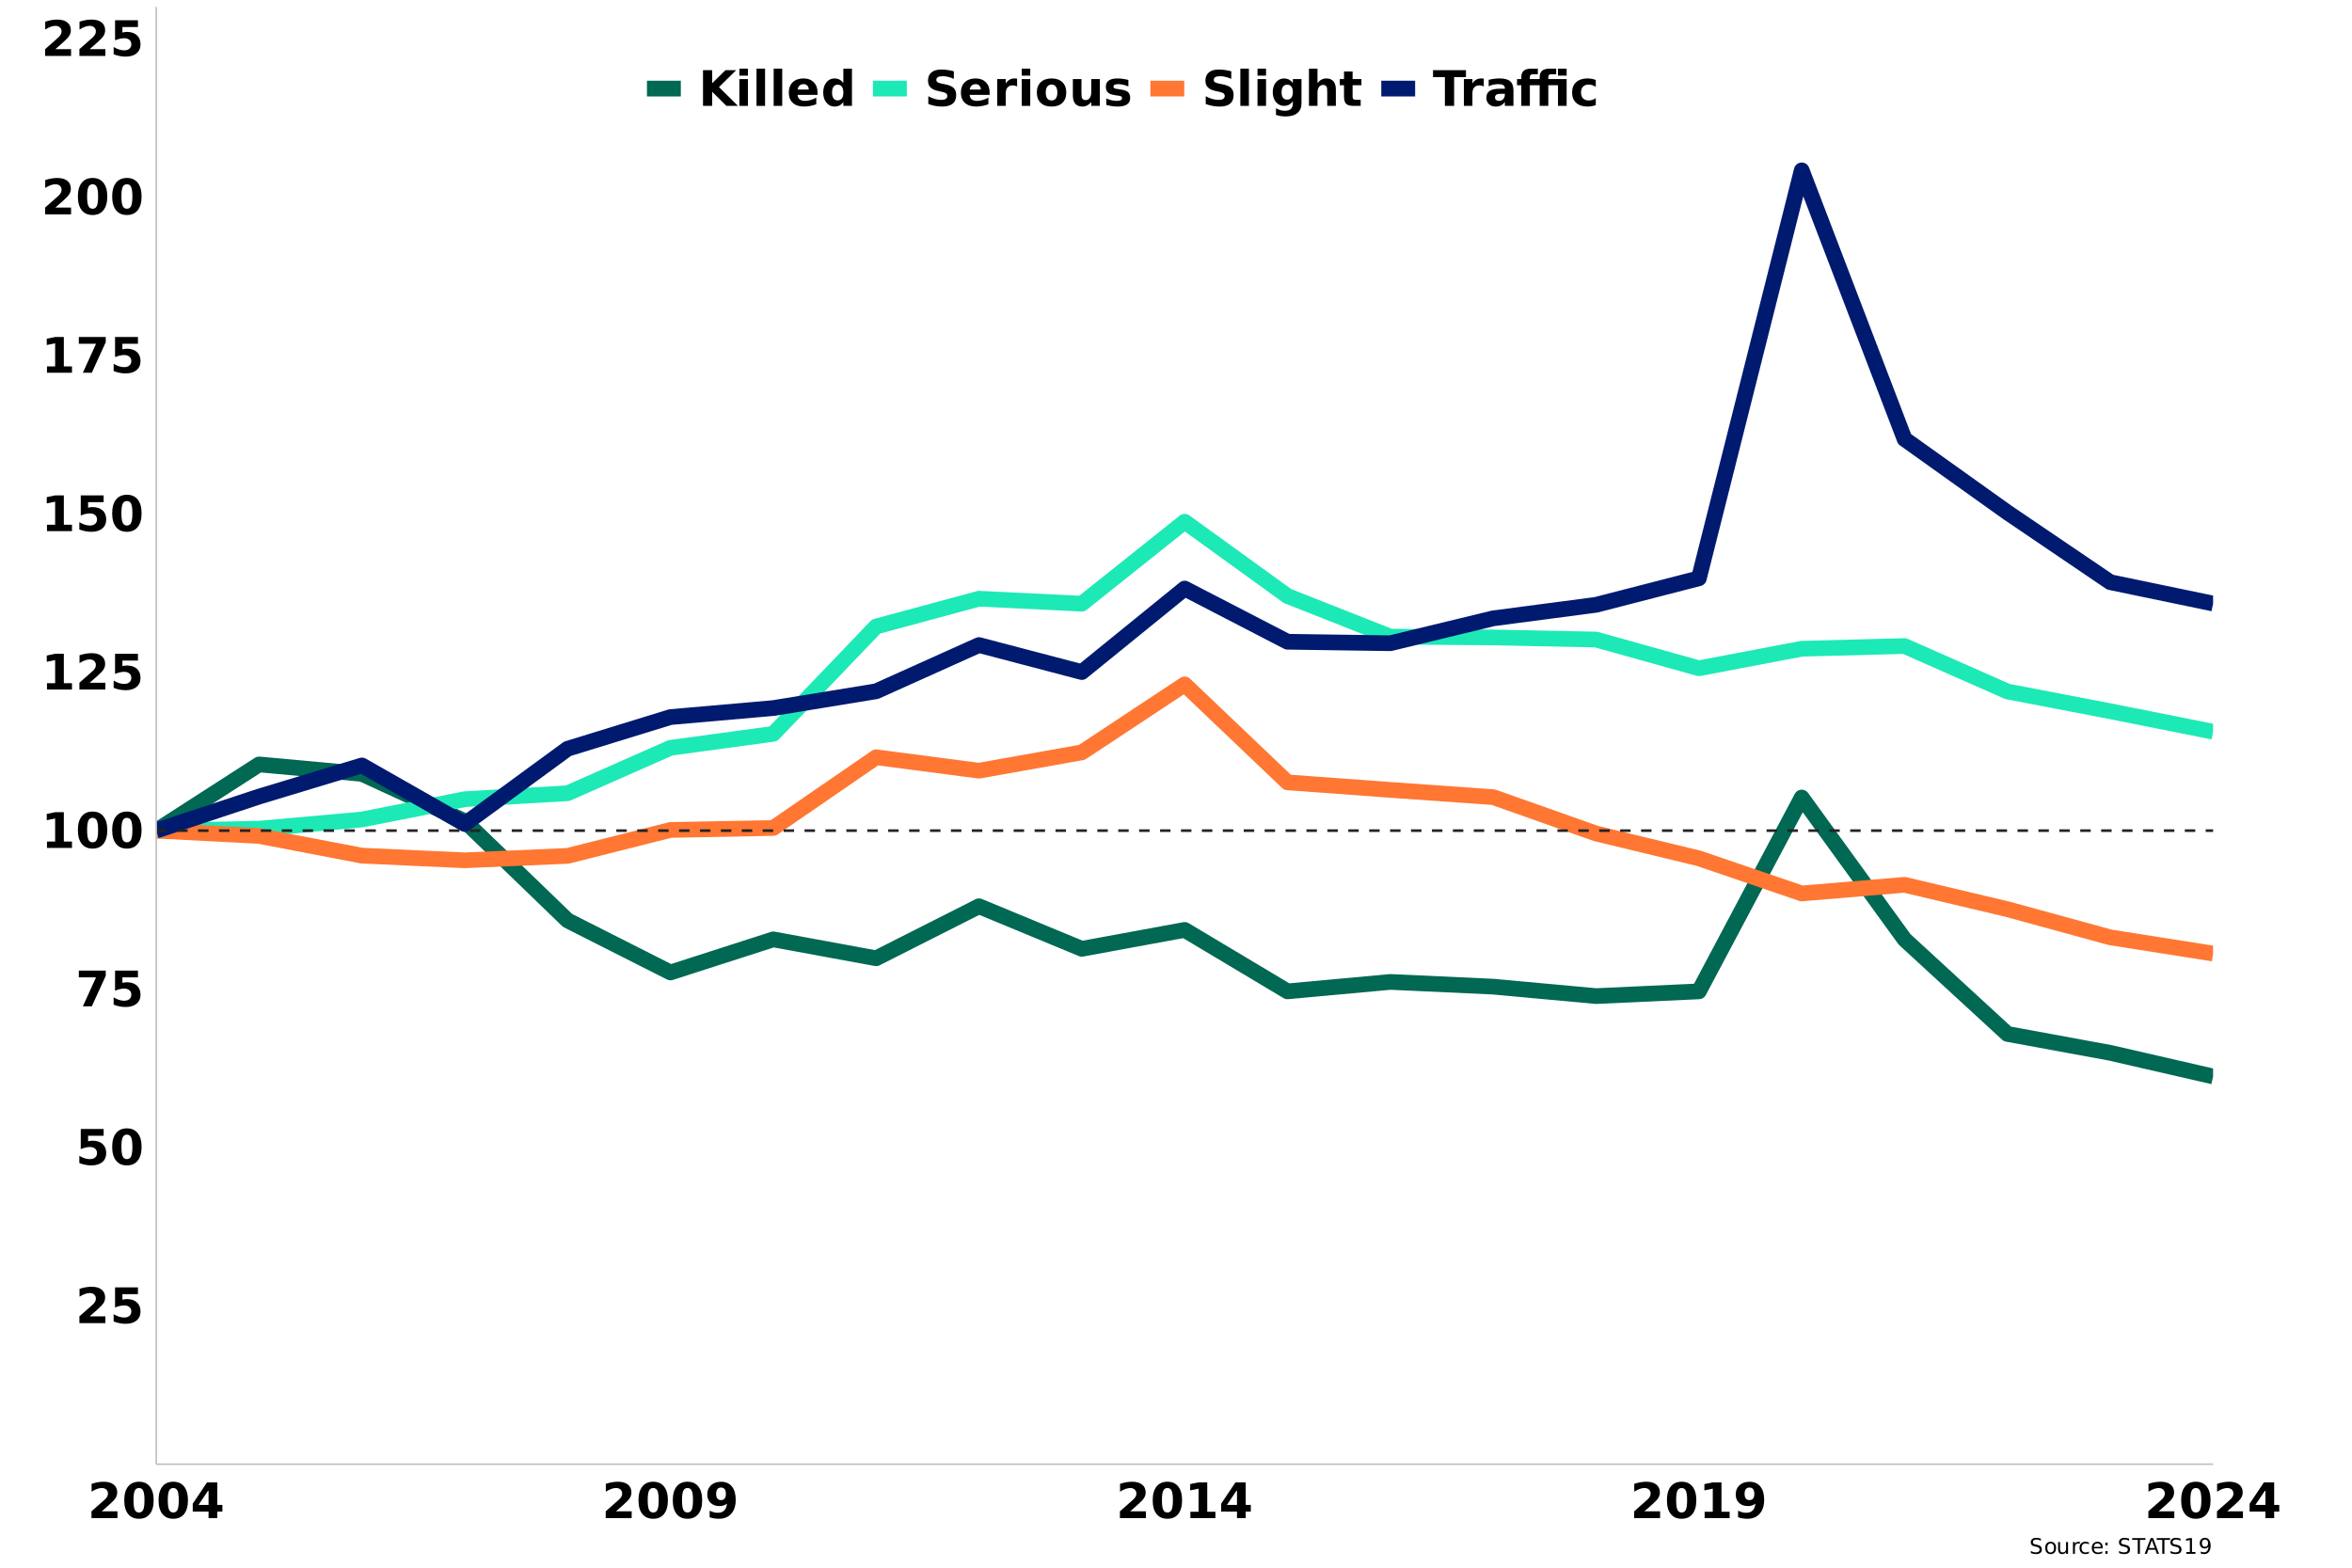 <?xml version="1.0" encoding="UTF-8"?>
<svg xmlns="http://www.w3.org/2000/svg" xmlns:xlink="http://www.w3.org/1999/xlink" width="960" height="640" viewBox="0 0 960 640">
<defs>
<g>
<g id="glyph-0-0">
<path d="M 5.766 -2.766 L 12.172 -2.766 L 12.172 0 L 1.578 0 L 1.578 -2.766 L 6.906 -7.469 C 7.383 -7.895 7.734 -8.312 7.953 -8.719 C 8.18 -9.133 8.297 -9.562 8.297 -10 C 8.297 -10.688 8.066 -11.238 7.609 -11.656 C 7.148 -12.07 6.539 -12.281 5.781 -12.281 C 5.195 -12.281 4.555 -12.156 3.859 -11.906 C 3.16 -11.656 2.414 -11.281 1.625 -10.781 L 1.625 -13.984 C 2.469 -14.266 3.301 -14.477 4.125 -14.625 C 4.957 -14.77 5.77 -14.844 6.562 -14.844 C 8.312 -14.844 9.664 -14.457 10.625 -13.688 C 11.594 -12.926 12.078 -11.859 12.078 -10.484 C 12.078 -9.68 11.867 -8.938 11.453 -8.25 C 11.047 -7.57 10.188 -6.656 8.875 -5.5 Z M 5.766 -2.766 "/>
</g>
<g id="glyph-0-1">
<path d="M 2.125 -14.578 L 11.469 -14.578 L 11.469 -11.812 L 5.125 -11.812 L 5.125 -9.562 C 5.406 -9.633 5.691 -9.691 5.984 -9.734 C 6.273 -9.785 6.578 -9.812 6.891 -9.812 C 8.66 -9.812 10.039 -9.363 11.031 -8.469 C 12.02 -7.582 12.516 -6.344 12.516 -4.75 C 12.516 -3.176 11.973 -1.941 10.891 -1.047 C 9.816 -0.16 8.328 0.281 6.422 0.281 C 5.586 0.281 4.766 0.195 3.953 0.031 C 3.148 -0.125 2.348 -0.363 1.547 -0.688 L 1.547 -3.641 C 2.336 -3.18 3.086 -2.836 3.797 -2.609 C 4.516 -2.391 5.191 -2.281 5.828 -2.281 C 6.734 -2.281 7.445 -2.5 7.969 -2.938 C 8.5 -3.383 8.766 -3.988 8.766 -4.75 C 8.766 -5.52 8.5 -6.125 7.969 -6.562 C 7.445 -7.008 6.734 -7.234 5.828 -7.234 C 5.285 -7.234 4.707 -7.16 4.094 -7.016 C 3.477 -6.879 2.82 -6.664 2.125 -6.375 Z M 2.125 -14.578 "/>
</g>
<g id="glyph-0-2">
<path d="M 9.203 -7.312 C 9.203 -9.133 9.031 -10.414 8.688 -11.156 C 8.344 -11.906 7.77 -12.281 6.969 -12.281 C 6.156 -12.281 5.578 -11.906 5.234 -11.156 C 4.891 -10.414 4.719 -9.133 4.719 -7.312 C 4.719 -5.469 4.891 -4.164 5.234 -3.406 C 5.578 -2.656 6.156 -2.281 6.969 -2.281 C 7.77 -2.281 8.344 -2.656 8.688 -3.406 C 9.031 -4.164 9.203 -5.469 9.203 -7.312 Z M 12.953 -7.281 C 12.953 -4.863 12.43 -3 11.391 -1.688 C 10.348 -0.375 8.875 0.281 6.969 0.281 C 5.039 0.281 3.555 -0.375 2.516 -1.688 C 1.473 -3 0.953 -4.863 0.953 -7.281 C 0.953 -9.695 1.473 -11.562 2.516 -12.875 C 3.555 -14.188 5.039 -14.844 6.969 -14.844 C 8.875 -14.844 10.348 -14.188 11.391 -12.875 C 12.43 -11.562 12.953 -9.695 12.953 -7.281 Z M 12.953 -7.281 "/>
</g>
<g id="glyph-0-3">
<path d="M 1.344 -14.578 L 12.328 -14.578 L 12.328 -12.469 L 6.641 0 L 2.984 0 L 8.359 -11.812 L 1.344 -11.812 Z M 1.344 -14.578 "/>
</g>
<g id="glyph-0-4">
<path d="M 2.344 -2.594 L 5.672 -2.594 L 5.672 -12.016 L 2.25 -11.312 L 2.25 -13.875 L 5.641 -14.578 L 9.219 -14.578 L 9.219 -2.594 L 12.547 -2.594 L 12.547 0 L 2.344 0 Z M 2.344 -2.594 "/>
</g>
<g id="glyph-0-5">
<path d="M 7.359 -11.484 L 3.25 -5.375 L 7.359 -5.375 Z M 6.734 -14.578 L 10.922 -14.578 L 10.922 -5.375 L 13 -5.375 L 13 -2.656 L 10.922 -2.656 L 10.922 0 L 7.359 0 L 7.359 -2.656 L 0.906 -2.656 L 0.906 -5.875 Z M 6.734 -14.578 "/>
</g>
<g id="glyph-0-6">
<path d="M 2 -0.328 L 2 -3.016 C 2.602 -2.734 3.176 -2.52 3.719 -2.375 C 4.27 -2.238 4.812 -2.172 5.344 -2.172 C 6.457 -2.172 7.328 -2.484 7.953 -3.109 C 8.578 -3.734 8.945 -4.656 9.062 -5.875 C 8.625 -5.551 8.148 -5.305 7.641 -5.141 C 7.141 -4.984 6.598 -4.906 6.016 -4.906 C 4.523 -4.906 3.32 -5.336 2.406 -6.203 C 1.488 -7.078 1.031 -8.223 1.031 -9.641 C 1.031 -11.211 1.539 -12.469 2.562 -13.406 C 3.582 -14.352 4.945 -14.828 6.656 -14.828 C 8.562 -14.828 10.035 -14.188 11.078 -12.906 C 12.117 -11.625 12.641 -9.812 12.641 -7.469 C 12.641 -5.051 12.031 -3.156 10.812 -1.781 C 9.594 -0.406 7.922 0.281 5.797 0.281 C 5.117 0.281 4.469 0.227 3.844 0.125 C 3.219 0.031 2.602 -0.117 2 -0.328 Z M 6.641 -7.344 C 7.297 -7.344 7.789 -7.555 8.125 -7.984 C 8.457 -8.41 8.625 -9.051 8.625 -9.906 C 8.625 -10.75 8.457 -11.383 8.125 -11.812 C 7.789 -12.25 7.297 -12.469 6.641 -12.469 C 5.984 -12.469 5.488 -12.25 5.156 -11.812 C 4.82 -11.383 4.656 -10.75 4.656 -9.906 C 4.656 -9.051 4.82 -8.41 5.156 -7.984 C 5.488 -7.555 5.984 -7.344 6.641 -7.344 Z M 6.641 -7.344 "/>
</g>
<g id="glyph-0-7">
<path d="M 1.844 -14.578 L 5.594 -14.578 L 5.594 -9.266 L 11.016 -14.578 L 15.375 -14.578 L 8.359 -7.672 L 16.109 0 L 11.391 0 L 5.594 -5.75 L 5.594 0 L 1.844 0 Z M 1.844 -14.578 "/>
</g>
<g id="glyph-0-8">
<path d="M 1.688 -10.938 L 5.172 -10.938 L 5.172 0 L 1.688 0 Z M 1.688 -15.203 L 5.172 -15.203 L 5.172 -12.344 L 1.688 -12.344 Z M 1.688 -15.203 "/>
</g>
<g id="glyph-0-9">
<path d="M 1.688 -15.203 L 5.172 -15.203 L 5.172 0 L 1.688 0 Z M 1.688 -15.203 "/>
</g>
<g id="glyph-0-10">
<path d="M 12.594 -5.5 L 12.594 -4.5 L 4.422 -4.5 C 4.504 -3.676 4.801 -3.062 5.312 -2.656 C 5.82 -2.25 6.531 -2.047 7.438 -2.047 C 8.176 -2.047 8.93 -2.156 9.703 -2.375 C 10.473 -2.594 11.266 -2.922 12.078 -3.359 L 12.078 -0.672 C 11.254 -0.359 10.426 -0.125 9.594 0.031 C 8.77 0.195 7.945 0.281 7.125 0.281 C 5.145 0.281 3.602 -0.219 2.5 -1.219 C 1.406 -2.227 0.859 -3.641 0.859 -5.453 C 0.859 -7.242 1.395 -8.648 2.469 -9.672 C 3.551 -10.691 5.035 -11.203 6.922 -11.203 C 8.641 -11.203 10.016 -10.68 11.047 -9.641 C 12.078 -8.609 12.594 -7.227 12.594 -5.5 Z M 9 -6.656 C 9 -7.32 8.805 -7.859 8.422 -8.266 C 8.035 -8.672 7.531 -8.875 6.906 -8.875 C 6.227 -8.875 5.676 -8.68 5.25 -8.297 C 4.832 -7.922 4.57 -7.375 4.469 -6.656 Z M 9 -6.656 "/>
</g>
<g id="glyph-0-11">
<path d="M 9.125 -9.344 L 9.125 -15.203 L 12.641 -15.203 L 12.641 0 L 9.125 0 L 9.125 -1.578 C 8.645 -0.93 8.113 -0.457 7.531 -0.156 C 6.945 0.133 6.273 0.281 5.516 0.281 C 4.172 0.281 3.066 -0.254 2.203 -1.328 C 1.336 -2.398 0.906 -3.773 0.906 -5.453 C 0.906 -7.141 1.336 -8.52 2.203 -9.594 C 3.066 -10.664 4.172 -11.203 5.516 -11.203 C 6.273 -11.203 6.945 -11.051 7.531 -10.75 C 8.113 -10.445 8.645 -9.977 9.125 -9.344 Z M 6.812 -2.25 C 7.562 -2.25 8.133 -2.52 8.531 -3.062 C 8.926 -3.613 9.125 -4.41 9.125 -5.453 C 9.125 -6.492 8.926 -7.285 8.531 -7.828 C 8.133 -8.379 7.562 -8.656 6.812 -8.656 C 6.07 -8.656 5.504 -8.379 5.109 -7.828 C 4.711 -7.285 4.516 -6.492 4.516 -5.453 C 4.516 -4.41 4.711 -3.613 5.109 -3.062 C 5.504 -2.52 6.07 -2.25 6.812 -2.25 Z M 6.812 -2.25 "/>
</g>
<g id="glyph-0-12">
<path d="M 11.984 -14.125 L 11.984 -11.031 C 11.18 -11.395 10.398 -11.664 9.641 -11.844 C 8.879 -12.031 8.16 -12.125 7.484 -12.125 C 6.586 -12.125 5.922 -12 5.484 -11.75 C 5.055 -11.5 4.844 -11.113 4.844 -10.594 C 4.844 -10.207 4.988 -9.906 5.281 -9.688 C 5.57 -9.469 6.098 -9.281 6.859 -9.125 L 8.453 -8.797 C 10.078 -8.473 11.227 -7.977 11.906 -7.312 C 12.594 -6.645 12.938 -5.703 12.938 -4.484 C 12.938 -2.879 12.457 -1.68 11.5 -0.891 C 10.551 -0.109 9.098 0.281 7.141 0.281 C 6.211 0.281 5.281 0.191 4.344 0.016 C 3.414 -0.16 2.488 -0.422 1.562 -0.766 L 1.562 -3.938 C 2.488 -3.438 3.383 -3.062 4.25 -2.812 C 5.125 -2.562 5.969 -2.438 6.781 -2.438 C 7.602 -2.438 8.227 -2.57 8.656 -2.844 C 9.094 -3.125 9.312 -3.52 9.312 -4.031 C 9.312 -4.477 9.16 -4.828 8.859 -5.078 C 8.566 -5.328 7.977 -5.551 7.094 -5.75 L 5.641 -6.062 C 4.18 -6.375 3.113 -6.867 2.438 -7.547 C 1.77 -8.234 1.438 -9.16 1.438 -10.328 C 1.438 -11.773 1.906 -12.891 2.844 -13.672 C 3.781 -14.453 5.129 -14.844 6.891 -14.844 C 7.691 -14.844 8.516 -14.781 9.359 -14.656 C 10.203 -14.539 11.078 -14.363 11.984 -14.125 Z M 11.984 -14.125 "/>
</g>
<g id="glyph-0-13">
<path d="M 9.812 -7.953 C 9.5 -8.098 9.191 -8.203 8.891 -8.266 C 8.586 -8.336 8.285 -8.375 7.984 -8.375 C 7.078 -8.375 6.379 -8.086 5.891 -7.516 C 5.41 -6.941 5.172 -6.117 5.172 -5.047 L 5.172 0 L 1.688 0 L 1.688 -10.938 L 5.172 -10.938 L 5.172 -9.141 C 5.617 -9.859 6.133 -10.379 6.719 -10.703 C 7.301 -11.035 8 -11.203 8.812 -11.203 C 8.938 -11.203 9.066 -11.195 9.203 -11.188 C 9.336 -11.176 9.535 -11.156 9.797 -11.125 Z M 9.812 -7.953 "/>
</g>
<g id="glyph-0-14">
<path d="M 6.891 -8.703 C 6.109 -8.703 5.516 -8.422 5.109 -7.859 C 4.703 -7.305 4.5 -6.504 4.5 -5.453 C 4.5 -4.41 4.703 -3.609 5.109 -3.047 C 5.516 -2.492 6.109 -2.219 6.891 -2.219 C 7.648 -2.219 8.227 -2.492 8.625 -3.047 C 9.031 -3.609 9.234 -4.41 9.234 -5.453 C 9.234 -6.504 9.031 -7.305 8.625 -7.859 C 8.227 -8.422 7.648 -8.703 6.891 -8.703 Z M 6.891 -11.203 C 8.766 -11.203 10.227 -10.691 11.281 -9.672 C 12.344 -8.66 12.875 -7.254 12.875 -5.453 C 12.875 -3.66 12.344 -2.254 11.281 -1.234 C 10.227 -0.223 8.766 0.281 6.891 0.281 C 4.992 0.281 3.516 -0.223 2.453 -1.234 C 1.391 -2.254 0.859 -3.66 0.859 -5.453 C 0.859 -7.254 1.391 -8.66 2.453 -9.672 C 3.516 -10.691 4.992 -11.203 6.891 -11.203 Z M 6.891 -11.203 "/>
</g>
<g id="glyph-0-15">
<path d="M 1.562 -4.266 L 1.562 -10.938 L 5.078 -10.938 L 5.078 -9.844 C 5.078 -9.25 5.07 -8.504 5.062 -7.609 C 5.062 -6.711 5.062 -6.117 5.062 -5.828 C 5.062 -4.941 5.082 -4.305 5.125 -3.922 C 5.176 -3.535 5.254 -3.254 5.359 -3.078 C 5.504 -2.848 5.691 -2.672 5.922 -2.547 C 6.148 -2.422 6.414 -2.359 6.719 -2.359 C 7.445 -2.359 8.02 -2.641 8.438 -3.203 C 8.852 -3.766 9.062 -4.539 9.062 -5.531 L 9.062 -10.938 L 12.562 -10.938 L 12.562 0 L 9.062 0 L 9.062 -1.578 C 8.531 -0.941 7.969 -0.473 7.375 -0.172 C 6.789 0.129 6.145 0.281 5.438 0.281 C 4.176 0.281 3.211 -0.102 2.547 -0.875 C 1.891 -1.656 1.562 -2.785 1.562 -4.266 Z M 1.562 -4.266 "/>
</g>
<g id="glyph-0-16">
<path d="M 10.219 -10.594 L 10.219 -7.938 C 9.477 -8.25 8.758 -8.484 8.062 -8.641 C 7.363 -8.797 6.703 -8.875 6.078 -8.875 C 5.422 -8.875 4.93 -8.789 4.609 -8.625 C 4.285 -8.457 4.125 -8.203 4.125 -7.859 C 4.125 -7.578 4.242 -7.363 4.484 -7.219 C 4.734 -7.07 5.172 -6.961 5.797 -6.891 L 6.422 -6.797 C 8.211 -6.566 9.414 -6.191 10.031 -5.672 C 10.645 -5.148 10.953 -4.332 10.953 -3.219 C 10.953 -2.051 10.52 -1.176 9.656 -0.594 C 8.801 -0.008 7.523 0.281 5.828 0.281 C 5.098 0.281 4.348 0.223 3.578 0.109 C 2.805 -0.004 2.016 -0.176 1.203 -0.406 L 1.203 -3.062 C 1.898 -2.719 2.613 -2.461 3.344 -2.297 C 4.07 -2.129 4.816 -2.047 5.578 -2.047 C 6.266 -2.047 6.781 -2.141 7.125 -2.328 C 7.469 -2.516 7.641 -2.797 7.641 -3.172 C 7.641 -3.484 7.52 -3.711 7.281 -3.859 C 7.039 -4.016 6.566 -4.133 5.859 -4.219 L 5.25 -4.297 C 3.688 -4.492 2.594 -4.852 1.969 -5.375 C 1.344 -5.906 1.031 -6.707 1.031 -7.781 C 1.031 -8.938 1.426 -9.797 2.219 -10.359 C 3.02 -10.922 4.238 -11.203 5.875 -11.203 C 6.52 -11.203 7.195 -11.148 7.906 -11.047 C 8.613 -10.953 9.383 -10.801 10.219 -10.594 Z M 10.219 -10.594 "/>
</g>
<g id="glyph-0-17">
<path d="M 9.125 -1.859 C 8.645 -1.223 8.113 -0.754 7.531 -0.453 C 6.945 -0.148 6.273 0 5.516 0 C 4.18 0 3.078 -0.523 2.203 -1.578 C 1.336 -2.629 0.906 -3.969 0.906 -5.594 C 0.906 -7.227 1.336 -8.566 2.203 -9.609 C 3.078 -10.66 4.18 -11.188 5.516 -11.188 C 6.273 -11.188 6.945 -11.035 7.531 -10.734 C 8.113 -10.43 8.645 -9.957 9.125 -9.312 L 9.125 -10.938 L 12.641 -10.938 L 12.641 -1.109 C 12.641 0.648 12.082 1.992 10.969 2.922 C 9.863 3.848 8.254 4.312 6.141 4.312 C 5.461 4.312 4.801 4.258 4.156 4.156 C 3.52 4.051 2.879 3.895 2.234 3.688 L 2.234 0.953 C 2.848 1.305 3.445 1.566 4.031 1.734 C 4.613 1.91 5.203 2 5.797 2 C 6.941 2 7.781 1.75 8.312 1.25 C 8.852 0.75 9.125 -0.035 9.125 -1.109 Z M 6.812 -8.656 C 6.094 -8.656 5.531 -8.391 5.125 -7.859 C 4.719 -7.328 4.516 -6.57 4.516 -5.594 C 4.516 -4.594 4.707 -3.832 5.094 -3.312 C 5.488 -2.801 6.062 -2.547 6.812 -2.547 C 7.539 -2.547 8.109 -2.812 8.516 -3.344 C 8.922 -3.875 9.125 -4.625 9.125 -5.594 C 9.125 -6.57 8.922 -7.328 8.516 -7.859 C 8.109 -8.391 7.539 -8.656 6.812 -8.656 Z M 6.812 -8.656 "/>
</g>
<g id="glyph-0-18">
<path d="M 12.672 -6.656 L 12.672 0 L 9.156 0 L 9.156 -5.078 C 9.156 -6.035 9.133 -6.691 9.094 -7.047 C 9.051 -7.41 8.977 -7.676 8.875 -7.844 C 8.738 -8.07 8.551 -8.25 8.312 -8.375 C 8.082 -8.5 7.816 -8.562 7.516 -8.562 C 6.785 -8.562 6.211 -8.281 5.797 -7.719 C 5.379 -7.156 5.172 -6.375 5.172 -5.375 L 5.172 0 L 1.688 0 L 1.688 -15.203 L 5.172 -15.203 L 5.172 -9.344 C 5.703 -9.977 6.266 -10.445 6.859 -10.75 C 7.453 -11.051 8.102 -11.203 8.812 -11.203 C 10.082 -11.203 11.039 -10.812 11.688 -10.031 C 12.344 -9.258 12.672 -8.133 12.672 -6.656 Z M 12.672 -6.656 "/>
</g>
<g id="glyph-0-19">
<path d="M 5.5 -14.047 L 5.5 -10.938 L 9.109 -10.938 L 9.109 -8.438 L 5.5 -8.438 L 5.5 -3.797 C 5.5 -3.285 5.598 -2.941 5.797 -2.766 C 6.004 -2.586 6.406 -2.5 7 -2.5 L 8.797 -2.5 L 8.797 0 L 5.797 0 C 4.422 0 3.441 -0.285 2.859 -0.859 C 2.285 -1.441 2 -2.422 2 -3.797 L 2 -8.438 L 0.266 -8.438 L 0.266 -10.938 L 2 -10.938 L 2 -14.047 Z M 5.5 -14.047 "/>
</g>
<g id="glyph-0-20">
<path d="M 0.094 -14.578 L 13.531 -14.578 L 13.531 -11.734 L 8.703 -11.734 L 8.703 0 L 4.938 0 L 4.938 -11.734 L 0.094 -11.734 Z M 0.094 -14.578 "/>
</g>
<g id="glyph-0-21">
<path d="M 6.578 -4.922 C 5.848 -4.922 5.301 -4.797 4.938 -4.547 C 4.57 -4.305 4.391 -3.941 4.391 -3.453 C 4.391 -3.016 4.535 -2.672 4.828 -2.422 C 5.129 -2.172 5.539 -2.047 6.062 -2.047 C 6.719 -2.047 7.27 -2.281 7.719 -2.75 C 8.176 -3.219 8.406 -3.805 8.406 -4.516 L 8.406 -4.922 Z M 11.922 -6.234 L 11.922 0 L 8.406 0 L 8.406 -1.625 C 7.938 -0.957 7.406 -0.473 6.812 -0.172 C 6.227 0.129 5.516 0.281 4.672 0.281 C 3.547 0.281 2.629 -0.047 1.922 -0.703 C 1.211 -1.367 0.859 -2.227 0.859 -3.281 C 0.859 -4.562 1.297 -5.5 2.172 -6.094 C 3.055 -6.695 4.445 -7 6.344 -7 L 8.406 -7 L 8.406 -7.281 C 8.406 -7.832 8.188 -8.234 7.75 -8.484 C 7.312 -8.742 6.629 -8.875 5.703 -8.875 C 4.953 -8.875 4.254 -8.797 3.609 -8.641 C 2.961 -8.492 2.363 -8.273 1.812 -7.984 L 1.812 -10.641 C 2.562 -10.828 3.312 -10.969 4.062 -11.062 C 4.82 -11.156 5.582 -11.203 6.344 -11.203 C 8.312 -11.203 9.734 -10.812 10.609 -10.031 C 11.484 -9.258 11.922 -7.992 11.922 -6.234 Z M 11.922 -6.234 "/>
</g>
<g id="glyph-0-22">
<path d="M 8.875 -15.203 L 8.875 -12.906 L 6.938 -12.906 C 6.445 -12.906 6.102 -12.816 5.906 -12.641 C 5.707 -12.453 5.609 -12.141 5.609 -11.703 L 5.609 -10.938 L 9.625 -10.938 L 9.625 -11.703 C 9.625 -12.891 9.953 -13.77 10.609 -14.344 C 11.273 -14.914 12.305 -15.203 13.703 -15.203 L 16.375 -15.203 L 16.375 -12.906 L 14.438 -12.906 C 13.957 -12.906 13.617 -12.816 13.422 -12.641 C 13.234 -12.453 13.141 -12.141 13.141 -11.703 L 13.141 -10.938 L 20.625 -10.938 L 20.625 0 L 17.094 0 L 17.094 -8.438 L 13.141 -8.438 L 13.141 0 L 9.625 0 L 9.625 -8.438 L 5.609 -8.438 L 5.609 0 L 2.125 0 L 2.125 -8.438 L 0.375 -8.438 L 0.375 -10.938 L 2.125 -10.938 L 2.125 -11.703 C 2.125 -12.891 2.453 -13.77 3.109 -14.344 C 3.773 -14.914 4.805 -15.203 6.203 -15.203 Z M 17.094 -15.203 L 20.625 -15.203 L 20.625 -12.344 L 17.094 -12.344 Z M 17.094 -15.203 "/>
</g>
<g id="glyph-0-23">
<path d="M 10.516 -10.594 L 10.516 -7.75 C 10.047 -8.07 9.57 -8.312 9.094 -8.469 C 8.613 -8.625 8.113 -8.703 7.594 -8.703 C 6.625 -8.703 5.863 -8.414 5.312 -7.844 C 4.77 -7.281 4.5 -6.484 4.5 -5.453 C 4.5 -4.43 4.77 -3.633 5.312 -3.062 C 5.863 -2.5 6.625 -2.219 7.594 -2.219 C 8.145 -2.219 8.664 -2.297 9.156 -2.453 C 9.645 -2.617 10.098 -2.863 10.516 -3.188 L 10.516 -0.328 C 9.973 -0.117 9.422 0.031 8.859 0.125 C 8.297 0.227 7.727 0.281 7.156 0.281 C 5.188 0.281 3.645 -0.223 2.531 -1.234 C 1.414 -2.242 0.859 -3.648 0.859 -5.453 C 0.859 -7.266 1.414 -8.676 2.531 -9.688 C 3.645 -10.695 5.188 -11.203 7.156 -11.203 C 7.727 -11.203 8.289 -11.148 8.844 -11.047 C 9.406 -10.953 9.961 -10.801 10.516 -10.594 Z M 10.516 -10.594 "/>
</g>
<g id="glyph-1-0">
<path d="M 4.703 -6.203 L 4.703 -5.359 C 4.379 -5.516 4.07 -5.629 3.781 -5.703 C 3.488 -5.785 3.203 -5.828 2.922 -5.828 C 2.453 -5.828 2.086 -5.734 1.828 -5.547 C 1.578 -5.367 1.453 -5.109 1.453 -4.766 C 1.453 -4.484 1.535 -4.27 1.703 -4.125 C 1.879 -3.977 2.203 -3.863 2.672 -3.781 L 3.203 -3.672 C 3.848 -3.547 4.32 -3.328 4.625 -3.016 C 4.938 -2.703 5.094 -2.285 5.094 -1.766 C 5.094 -1.148 4.883 -0.68 4.469 -0.359 C 4.051 -0.035 3.441 0.125 2.641 0.125 C 2.336 0.125 2.016 0.086 1.672 0.016 C 1.328 -0.047 0.973 -0.145 0.609 -0.281 L 0.609 -1.172 C 0.961 -0.973 1.305 -0.82 1.641 -0.719 C 1.973 -0.625 2.305 -0.578 2.641 -0.578 C 3.129 -0.578 3.508 -0.672 3.781 -0.859 C 4.051 -1.055 4.188 -1.336 4.188 -1.703 C 4.188 -2.016 4.086 -2.258 3.891 -2.438 C 3.703 -2.613 3.391 -2.75 2.953 -2.844 L 2.422 -2.953 C 1.773 -3.078 1.305 -3.273 1.016 -3.547 C 0.723 -3.828 0.578 -4.211 0.578 -4.703 C 0.578 -5.266 0.773 -5.707 1.172 -6.031 C 1.578 -6.363 2.129 -6.531 2.828 -6.531 C 3.129 -6.531 3.438 -6.5 3.75 -6.438 C 4.062 -6.383 4.379 -6.305 4.703 -6.203 Z M 4.703 -6.203 "/>
</g>
<g id="glyph-1-1">
<path d="M 2.688 -4.25 C 2.27 -4.25 1.938 -4.082 1.688 -3.75 C 1.438 -3.426 1.312 -2.977 1.312 -2.406 C 1.312 -1.82 1.43 -1.363 1.672 -1.031 C 1.922 -0.707 2.258 -0.547 2.688 -0.547 C 3.113 -0.547 3.445 -0.711 3.688 -1.047 C 3.938 -1.379 4.062 -1.832 4.062 -2.406 C 4.062 -2.969 3.938 -3.414 3.688 -3.75 C 3.445 -4.082 3.113 -4.25 2.688 -4.25 Z M 2.688 -4.922 C 3.375 -4.922 3.914 -4.695 4.312 -4.25 C 4.707 -3.812 4.906 -3.195 4.906 -2.406 C 4.906 -1.613 4.707 -0.992 4.312 -0.547 C 3.914 -0.098 3.375 0.125 2.688 0.125 C 2 0.125 1.457 -0.098 1.062 -0.547 C 0.676 -0.992 0.484 -1.613 0.484 -2.406 C 0.484 -3.195 0.676 -3.812 1.062 -4.25 C 1.457 -4.695 2 -4.922 2.688 -4.922 Z M 2.688 -4.922 "/>
</g>
<g id="glyph-1-2">
<path d="M 0.75 -1.906 L 0.75 -4.812 L 1.531 -4.812 L 1.531 -1.922 C 1.531 -1.473 1.617 -1.133 1.797 -0.906 C 1.984 -0.676 2.254 -0.562 2.609 -0.562 C 3.035 -0.562 3.367 -0.695 3.609 -0.969 C 3.859 -1.238 3.984 -1.609 3.984 -2.078 L 3.984 -4.812 L 4.781 -4.812 L 4.781 0 L 3.984 0 L 3.984 -0.734 C 3.797 -0.441 3.57 -0.223 3.312 -0.078 C 3.062 0.055 2.77 0.125 2.438 0.125 C 1.883 0.125 1.461 -0.047 1.172 -0.391 C 0.891 -0.734 0.75 -1.238 0.75 -1.906 Z M 2.734 -4.922 Z M 2.734 -4.922 "/>
</g>
<g id="glyph-1-3">
<path d="M 3.609 -4.078 C 3.523 -4.129 3.43 -4.164 3.328 -4.188 C 3.223 -4.207 3.109 -4.219 2.984 -4.219 C 2.535 -4.219 2.191 -4.07 1.953 -3.781 C 1.711 -3.488 1.594 -3.07 1.594 -2.531 L 1.594 0 L 0.797 0 L 0.797 -4.812 L 1.594 -4.812 L 1.594 -4.062 C 1.758 -4.352 1.973 -4.566 2.234 -4.703 C 2.504 -4.848 2.832 -4.922 3.219 -4.922 C 3.27 -4.922 3.328 -4.914 3.391 -4.906 C 3.453 -4.906 3.523 -4.898 3.609 -4.891 Z M 3.609 -4.078 "/>
</g>
<g id="glyph-1-4">
<path d="M 4.297 -4.625 L 4.297 -3.891 C 4.066 -4.016 3.836 -4.102 3.609 -4.156 C 3.391 -4.219 3.164 -4.25 2.938 -4.25 C 2.426 -4.25 2.023 -4.086 1.734 -3.766 C 1.453 -3.441 1.312 -2.988 1.312 -2.406 C 1.312 -1.812 1.453 -1.352 1.734 -1.031 C 2.023 -0.707 2.426 -0.547 2.938 -0.547 C 3.164 -0.547 3.391 -0.578 3.609 -0.641 C 3.836 -0.703 4.066 -0.797 4.297 -0.922 L 4.297 -0.188 C 4.066 -0.082 3.832 -0.004 3.594 0.047 C 3.363 0.098 3.117 0.125 2.859 0.125 C 2.129 0.125 1.551 -0.098 1.125 -0.547 C 0.695 -1.004 0.484 -1.625 0.484 -2.406 C 0.484 -3.188 0.695 -3.801 1.125 -4.25 C 1.562 -4.695 2.156 -4.922 2.906 -4.922 C 3.145 -4.922 3.379 -4.895 3.609 -4.844 C 3.848 -4.801 4.078 -4.727 4.297 -4.625 Z M 4.297 -4.625 "/>
</g>
<g id="glyph-1-5">
<path d="M 4.938 -2.609 L 4.938 -2.219 L 1.312 -2.219 C 1.344 -1.676 1.504 -1.258 1.797 -0.969 C 2.086 -0.688 2.5 -0.547 3.031 -0.547 C 3.332 -0.547 3.625 -0.582 3.906 -0.656 C 4.195 -0.727 4.484 -0.844 4.766 -1 L 4.766 -0.25 C 4.473 -0.125 4.176 -0.031 3.875 0.031 C 3.582 0.094 3.285 0.125 2.984 0.125 C 2.211 0.125 1.602 -0.098 1.156 -0.547 C 0.707 -0.992 0.484 -1.598 0.484 -2.359 C 0.484 -3.148 0.695 -3.773 1.125 -4.234 C 1.551 -4.691 2.125 -4.922 2.844 -4.922 C 3.488 -4.922 4 -4.711 4.375 -4.297 C 4.75 -3.879 4.938 -3.316 4.938 -2.609 Z M 4.156 -2.828 C 4.145 -3.266 4.02 -3.609 3.781 -3.859 C 3.551 -4.117 3.242 -4.25 2.859 -4.25 C 2.41 -4.25 2.051 -4.125 1.781 -3.875 C 1.52 -3.633 1.367 -3.285 1.328 -2.828 Z M 4.156 -2.828 "/>
</g>
<g id="glyph-1-6">
<path d="M 1.031 -1.094 L 1.938 -1.094 L 1.938 0 L 1.031 0 Z M 1.031 -4.547 L 1.938 -4.547 L 1.938 -3.453 L 1.031 -3.453 Z M 1.031 -4.547 "/>
</g>
<g id="glyph-1-7">
</g>
<g id="glyph-1-8">
<path d="M -0.031 -6.406 L 5.406 -6.406 L 5.406 -5.688 L 3.125 -5.688 L 3.125 0 L 2.25 0 L 2.25 -5.688 L -0.031 -5.688 Z M -0.031 -6.406 "/>
</g>
<g id="glyph-1-9">
<path d="M 3 -5.562 L 1.828 -2.359 L 4.188 -2.359 Z M 2.516 -6.406 L 3.5 -6.406 L 5.938 0 L 5.047 0 L 4.453 -1.641 L 1.562 -1.641 L 0.984 0 L 0.062 0 Z M 2.516 -6.406 "/>
</g>
<g id="glyph-1-10">
<path d="M 1.094 -0.734 L 2.516 -0.734 L 2.516 -5.625 L 0.969 -5.312 L 0.969 -6.109 L 2.5 -6.406 L 3.375 -6.406 L 3.375 -0.734 L 4.781 -0.734 L 4.781 0 L 1.094 0 Z M 1.094 -0.734 "/>
</g>
<g id="glyph-1-11">
<path d="M 0.969 -0.141 L 0.969 -0.922 C 1.188 -0.816 1.406 -0.738 1.625 -0.688 C 1.852 -0.633 2.07 -0.609 2.281 -0.609 C 2.852 -0.609 3.289 -0.801 3.594 -1.188 C 3.895 -1.57 4.066 -2.156 4.109 -2.938 C 3.941 -2.688 3.727 -2.492 3.469 -2.359 C 3.219 -2.234 2.941 -2.172 2.641 -2.172 C 1.992 -2.172 1.484 -2.363 1.109 -2.75 C 0.734 -3.145 0.547 -3.676 0.547 -4.344 C 0.547 -5 0.738 -5.523 1.125 -5.922 C 1.52 -6.328 2.039 -6.531 2.688 -6.531 C 3.438 -6.531 4.004 -6.242 4.391 -5.672 C 4.785 -5.109 4.984 -4.285 4.984 -3.203 C 4.984 -2.191 4.742 -1.383 4.266 -0.781 C 3.785 -0.176 3.141 0.125 2.328 0.125 C 2.109 0.125 1.883 0.102 1.656 0.062 C 1.438 0.02 1.207 -0.047 0.969 -0.141 Z M 2.688 -2.859 C 3.082 -2.859 3.391 -2.988 3.609 -3.25 C 3.836 -3.52 3.953 -3.883 3.953 -4.344 C 3.953 -4.801 3.836 -5.164 3.609 -5.438 C 3.391 -5.707 3.082 -5.844 2.688 -5.844 C 2.301 -5.844 1.992 -5.707 1.766 -5.438 C 1.535 -5.164 1.422 -4.801 1.422 -4.344 C 1.422 -3.883 1.535 -3.52 1.766 -3.25 C 1.992 -2.988 2.301 -2.859 2.688 -2.859 Z M 2.688 -2.859 "/>
</g>
</g>
<clipPath id="clip-0">
<path clip-rule="nonzero" d="M 63.766 308 L 903.305 308 L 903.305 443 L 63.766 443 Z M 63.766 308 "/>
</clipPath>
<clipPath id="clip-1">
<path clip-rule="nonzero" d="M 63.766 209 L 903.305 209 L 903.305 343 L 63.766 343 Z M 63.766 209 "/>
</clipPath>
<clipPath id="clip-2">
<path clip-rule="nonzero" d="M 63.766 276 L 903.305 276 L 903.305 393 L 63.766 393 Z M 63.766 276 "/>
</clipPath>
<clipPath id="clip-3">
<path clip-rule="nonzero" d="M 63.766 66 L 903.305 66 L 903.305 343 L 63.766 343 Z M 63.766 66 "/>
</clipPath>
<clipPath id="clip-4">
<path clip-rule="nonzero" d="M 63.766 338 L 903.305 338 L 903.305 340 L 63.766 340 Z M 63.766 338 "/>
</clipPath>
</defs>
<rect x="-96" y="-64" width="1152" height="768" fill="rgb(100%, 100%, 100%)" fill-opacity="1"/>
<rect x="-96" y="-64" width="1152" height="768" fill="rgb(100%, 100%, 100%)" fill-opacity="1"/>
<path fill="none" stroke-width="1.067" stroke-linecap="round" stroke-linejoin="round" stroke="rgb(100%, 100%, 100%)" stroke-opacity="1" stroke-miterlimit="10" d="M 0 640 L 960 640 L 960 0 L 0 0 Z M 0 640 "/>
<g clip-path="url(#clip-0)">
<path fill="none" stroke-width="6.402" stroke-linecap="butt" stroke-linejoin="round" stroke="rgb(0%, 40.784%, 32.549%)" stroke-opacity="1" stroke-miterlimit="10" d="M 63.766 339.094 L 105.742 312.07 L 147.719 315.93 L 189.699 335.234 L 231.676 375.77 L 273.652 397.004 L 315.629 383.492 L 357.605 391.211 L 399.582 369.977 L 441.559 387.352 L 483.535 379.629 L 525.512 404.723 L 567.492 400.863 L 609.469 402.793 L 651.445 406.652 L 693.422 404.723 L 735.398 325.582 L 777.375 383.492 L 819.352 422.098 L 861.328 429.816 L 903.309 439.469 "/>
</g>
<g clip-path="url(#clip-1)">
<path fill="none" stroke-width="6.402" stroke-linecap="butt" stroke-linejoin="round" stroke="rgb(11.373%, 91.373%, 71.373%)" stroke-opacity="1" stroke-miterlimit="10" d="M 63.766 339.094 L 105.742 338.312 L 147.719 334.555 L 189.699 326.262 L 231.676 323.836 L 273.652 305.293 L 315.629 299.582 L 357.605 255.77 L 399.582 244.422 L 441.559 246.457 L 483.535 212.973 L 525.512 243.328 L 567.492 259.914 L 609.469 260.227 L 651.445 261.09 L 693.422 272.824 L 735.398 264.844 L 777.375 263.75 L 819.352 282.293 L 861.328 290.352 L 903.309 298.723 "/>
</g>
<g clip-path="url(#clip-2)">
<path fill="none" stroke-width="6.402" stroke-linecap="butt" stroke-linejoin="round" stroke="rgb(100%, 46.667%, 20%)" stroke-opacity="1" stroke-miterlimit="10" d="M 63.766 339.094 L 105.742 341.266 L 147.719 349.316 L 189.699 351.215 L 231.676 349.414 L 273.652 338.82 L 315.629 338.016 L 357.605 309.148 L 399.582 314.633 L 441.559 307.152 L 483.535 279.402 L 525.512 319.391 L 567.492 322.469 L 609.469 325.426 L 651.445 340.27 L 693.422 350.414 L 735.398 364.75 L 777.375 361.223 L 819.352 371.172 L 861.328 382.668 L 903.309 389.285 "/>
</g>
<g clip-path="url(#clip-3)">
<path fill="none" stroke-width="6.402" stroke-linecap="butt" stroke-linejoin="round" stroke="rgb(0%, 10.196%, 43.922%)" stroke-opacity="1" stroke-miterlimit="10" d="M 63.766 339.094 L 105.742 325.199 L 147.719 312.484 L 189.699 336.391 L 231.676 305.668 L 273.652 292.738 L 315.629 289.066 L 357.605 282.215 L 399.582 263.336 L 441.559 274.363 L 483.535 240.27 L 525.512 261.992 L 567.492 262.594 L 609.469 252.434 L 651.445 246.914 L 693.422 236.098 L 735.398 69.547 L 777.375 179.242 L 819.352 209.207 L 861.328 237.672 L 903.309 246.398 "/>
</g>
<g clip-path="url(#clip-4)">
<path fill="none" stroke-width="1.067" stroke-linecap="butt" stroke-linejoin="round" stroke="rgb(13.725%, 13.725%, 13.725%)" stroke-opacity="1" stroke-dasharray="4.268 4.268" stroke-miterlimit="10" d="M 63.766 339.094 L 903.309 339.094 "/>
</g>
<path fill="none" stroke-width="0.64" stroke-linecap="butt" stroke-linejoin="round" stroke="rgb(74.51%, 74.51%, 74.51%)" stroke-opacity="1" stroke-miterlimit="10" d="M 63.766 597.754 L 63.766 2.836 "/>
<g fill="rgb(0%, 0%, 0%)" fill-opacity="1">
<use xlink:href="#glyph-0-0" x="30.836" y="540.154"/>
<use xlink:href="#glyph-0-1" x="44.836" y="540.154"/>
</g>
<g fill="rgb(0%, 0%, 0%)" fill-opacity="1">
<use xlink:href="#glyph-0-1" x="30.836" y="475.49"/>
<use xlink:href="#glyph-0-2" x="44.836" y="475.49"/>
</g>
<g fill="rgb(0%, 0%, 0%)" fill-opacity="1">
<use xlink:href="#glyph-0-3" x="30.836" y="410.822"/>
<use xlink:href="#glyph-0-1" x="44.836" y="410.822"/>
</g>
<g fill="rgb(0%, 0%, 0%)" fill-opacity="1">
<use xlink:href="#glyph-0-4" x="16.836" y="346.158"/>
<use xlink:href="#glyph-0-2" x="30.836" y="346.158"/>
<use xlink:href="#glyph-0-2" x="44.836" y="346.158"/>
</g>
<g fill="rgb(0%, 0%, 0%)" fill-opacity="1">
<use xlink:href="#glyph-0-4" x="16.836" y="281.494"/>
<use xlink:href="#glyph-0-0" x="30.836" y="281.494"/>
<use xlink:href="#glyph-0-1" x="44.836" y="281.494"/>
</g>
<g fill="rgb(0%, 0%, 0%)" fill-opacity="1">
<use xlink:href="#glyph-0-4" x="16.836" y="216.826"/>
<use xlink:href="#glyph-0-1" x="30.836" y="216.826"/>
<use xlink:href="#glyph-0-2" x="44.836" y="216.826"/>
</g>
<g fill="rgb(0%, 0%, 0%)" fill-opacity="1">
<use xlink:href="#glyph-0-4" x="16.836" y="152.162"/>
<use xlink:href="#glyph-0-3" x="30.836" y="152.162"/>
<use xlink:href="#glyph-0-1" x="44.836" y="152.162"/>
</g>
<g fill="rgb(0%, 0%, 0%)" fill-opacity="1">
<use xlink:href="#glyph-0-0" x="16.836" y="87.498"/>
<use xlink:href="#glyph-0-2" x="30.836" y="87.498"/>
<use xlink:href="#glyph-0-2" x="44.836" y="87.498"/>
</g>
<g fill="rgb(0%, 0%, 0%)" fill-opacity="1">
<use xlink:href="#glyph-0-0" x="16.836" y="22.834"/>
<use xlink:href="#glyph-0-0" x="30.836" y="22.834"/>
<use xlink:href="#glyph-0-1" x="44.836" y="22.834"/>
</g>
<path fill="none" stroke-width="0.64" stroke-linecap="butt" stroke-linejoin="round" stroke="rgb(74.51%, 74.51%, 74.51%)" stroke-opacity="1" stroke-miterlimit="10" d="M 63.766 597.754 L 903.309 597.754 "/>
<g fill="rgb(0%, 0%, 0%)" fill-opacity="1">
<use xlink:href="#glyph-0-0" x="35.766" y="619.752"/>
<use xlink:href="#glyph-0-2" x="49.766" y="619.752"/>
<use xlink:href="#glyph-0-2" x="63.766" y="619.752"/>
<use xlink:href="#glyph-0-5" x="77.766" y="619.752"/>
</g>
<g fill="rgb(0%, 0%, 0%)" fill-opacity="1">
<use xlink:href="#glyph-0-0" x="245.652" y="619.752"/>
<use xlink:href="#glyph-0-2" x="259.652" y="619.752"/>
<use xlink:href="#glyph-0-2" x="273.652" y="619.752"/>
<use xlink:href="#glyph-0-6" x="287.652" y="619.752"/>
</g>
<g fill="rgb(0%, 0%, 0%)" fill-opacity="1">
<use xlink:href="#glyph-0-0" x="455.535" y="619.752"/>
<use xlink:href="#glyph-0-2" x="469.535" y="619.752"/>
<use xlink:href="#glyph-0-4" x="483.535" y="619.752"/>
<use xlink:href="#glyph-0-5" x="497.535" y="619.752"/>
</g>
<g fill="rgb(0%, 0%, 0%)" fill-opacity="1">
<use xlink:href="#glyph-0-0" x="665.422" y="619.752"/>
<use xlink:href="#glyph-0-2" x="679.422" y="619.752"/>
<use xlink:href="#glyph-0-4" x="693.422" y="619.752"/>
<use xlink:href="#glyph-0-6" x="707.422" y="619.752"/>
</g>
<g fill="rgb(0%, 0%, 0%)" fill-opacity="1">
<use xlink:href="#glyph-0-0" x="875.309" y="619.752"/>
<use xlink:href="#glyph-0-2" x="889.309" y="619.752"/>
<use xlink:href="#glyph-0-0" x="903.309" y="619.752"/>
<use xlink:href="#glyph-0-5" x="917.309" y="619.752"/>
</g>
<path fill-rule="nonzero" fill="rgb(100%, 100%, 100%)" fill-opacity="1" d="M 256.859 51.641 L 658.293 51.641 L 658.293 20.684 L 256.859 20.684 Z M 256.859 51.641 "/>
<path fill="none" stroke-width="6.402" stroke-linecap="butt" stroke-linejoin="round" stroke="rgb(0%, 40.784%, 32.549%)" stroke-opacity="1" stroke-miterlimit="10" d="M 264.066 36.16 L 277.891 36.16 "/>
<path fill="none" stroke-width="6.402" stroke-linecap="butt" stroke-linejoin="round" stroke="rgb(11.373%, 91.373%, 71.373%)" stroke-opacity="1" stroke-miterlimit="10" d="M 356.309 36.16 L 370.133 36.16 "/>
<path fill="none" stroke-width="6.402" stroke-linecap="butt" stroke-linejoin="round" stroke="rgb(100%, 46.667%, 20%)" stroke-opacity="1" stroke-miterlimit="10" d="M 469.547 36.16 L 483.371 36.16 "/>
<path fill="none" stroke-width="6.402" stroke-linecap="butt" stroke-linejoin="round" stroke="rgb(0%, 10.196%, 43.922%)" stroke-opacity="1" stroke-miterlimit="10" d="M 563.785 36.16 L 577.609 36.16 "/>
<g fill="rgb(0%, 0%, 0%)" fill-opacity="1">
<use xlink:href="#glyph-0-7" x="285.098" y="43.225"/>
<use xlink:href="#glyph-0-8" x="300.098" y="43.225"/>
<use xlink:href="#glyph-0-9" x="307.098" y="43.225"/>
<use xlink:href="#glyph-0-9" x="314.098" y="43.225"/>
<use xlink:href="#glyph-0-10" x="321.098" y="43.225"/>
<use xlink:href="#glyph-0-11" x="335.098" y="43.225"/>
</g>
<g fill="rgb(0%, 0%, 0%)" fill-opacity="1">
<use xlink:href="#glyph-0-12" x="377.34" y="43.225"/>
<use xlink:href="#glyph-0-10" x="391.34" y="43.225"/>
<use xlink:href="#glyph-0-13" x="405.34" y="43.225"/>
<use xlink:href="#glyph-0-8" x="415.34" y="43.225"/>
<use xlink:href="#glyph-0-14" x="422.34" y="43.225"/>
<use xlink:href="#glyph-0-15" x="436.34" y="43.225"/>
<use xlink:href="#glyph-0-16" x="450.34" y="43.225"/>
</g>
<g fill="rgb(0%, 0%, 0%)" fill-opacity="1">
<use xlink:href="#glyph-0-12" x="490.578" y="43.225"/>
<use xlink:href="#glyph-0-9" x="504.578" y="43.225"/>
<use xlink:href="#glyph-0-8" x="511.578" y="43.225"/>
<use xlink:href="#glyph-0-17" x="518.578" y="43.225"/>
<use xlink:href="#glyph-0-18" x="532.578" y="43.225"/>
<use xlink:href="#glyph-0-19" x="546.578" y="43.225"/>
</g>
<g fill="rgb(0%, 0%, 0%)" fill-opacity="1">
<use xlink:href="#glyph-0-20" x="584.816" y="43.225"/>
<use xlink:href="#glyph-0-13" x="595.816" y="43.225"/>
<use xlink:href="#glyph-0-21" x="605.816" y="43.225"/>
<use xlink:href="#glyph-0-22" x="618.816" y="43.225"/>
<use xlink:href="#glyph-0-23" x="640.816" y="43.225"/>
</g>
<g fill="rgb(0%, 0%, 0%)" fill-opacity="1">
<use xlink:href="#glyph-1-0" x="828.309" y="634.332"/>
<use xlink:href="#glyph-1-1" x="834.309" y="634.332"/>
<use xlink:href="#glyph-1-2" x="839.309" y="634.332"/>
<use xlink:href="#glyph-1-3" x="845.309" y="634.332"/>
<use xlink:href="#glyph-1-4" x="848.309" y="634.332"/>
<use xlink:href="#glyph-1-5" x="853.309" y="634.332"/>
<use xlink:href="#glyph-1-6" x="858.309" y="634.332"/>
<use xlink:href="#glyph-1-7" x="861.309" y="634.332"/>
<use xlink:href="#glyph-1-0" x="864.309" y="634.332"/>
<use xlink:href="#glyph-1-8" x="870.309" y="634.332"/>
<use xlink:href="#glyph-1-9" x="875.309" y="634.332"/>
<use xlink:href="#glyph-1-8" x="880.309" y="634.332"/>
<use xlink:href="#glyph-1-0" x="885.309" y="634.332"/>
<use xlink:href="#glyph-1-10" x="891.309" y="634.332"/>
<use xlink:href="#glyph-1-11" x="897.309" y="634.332"/>
</g>
</svg>

